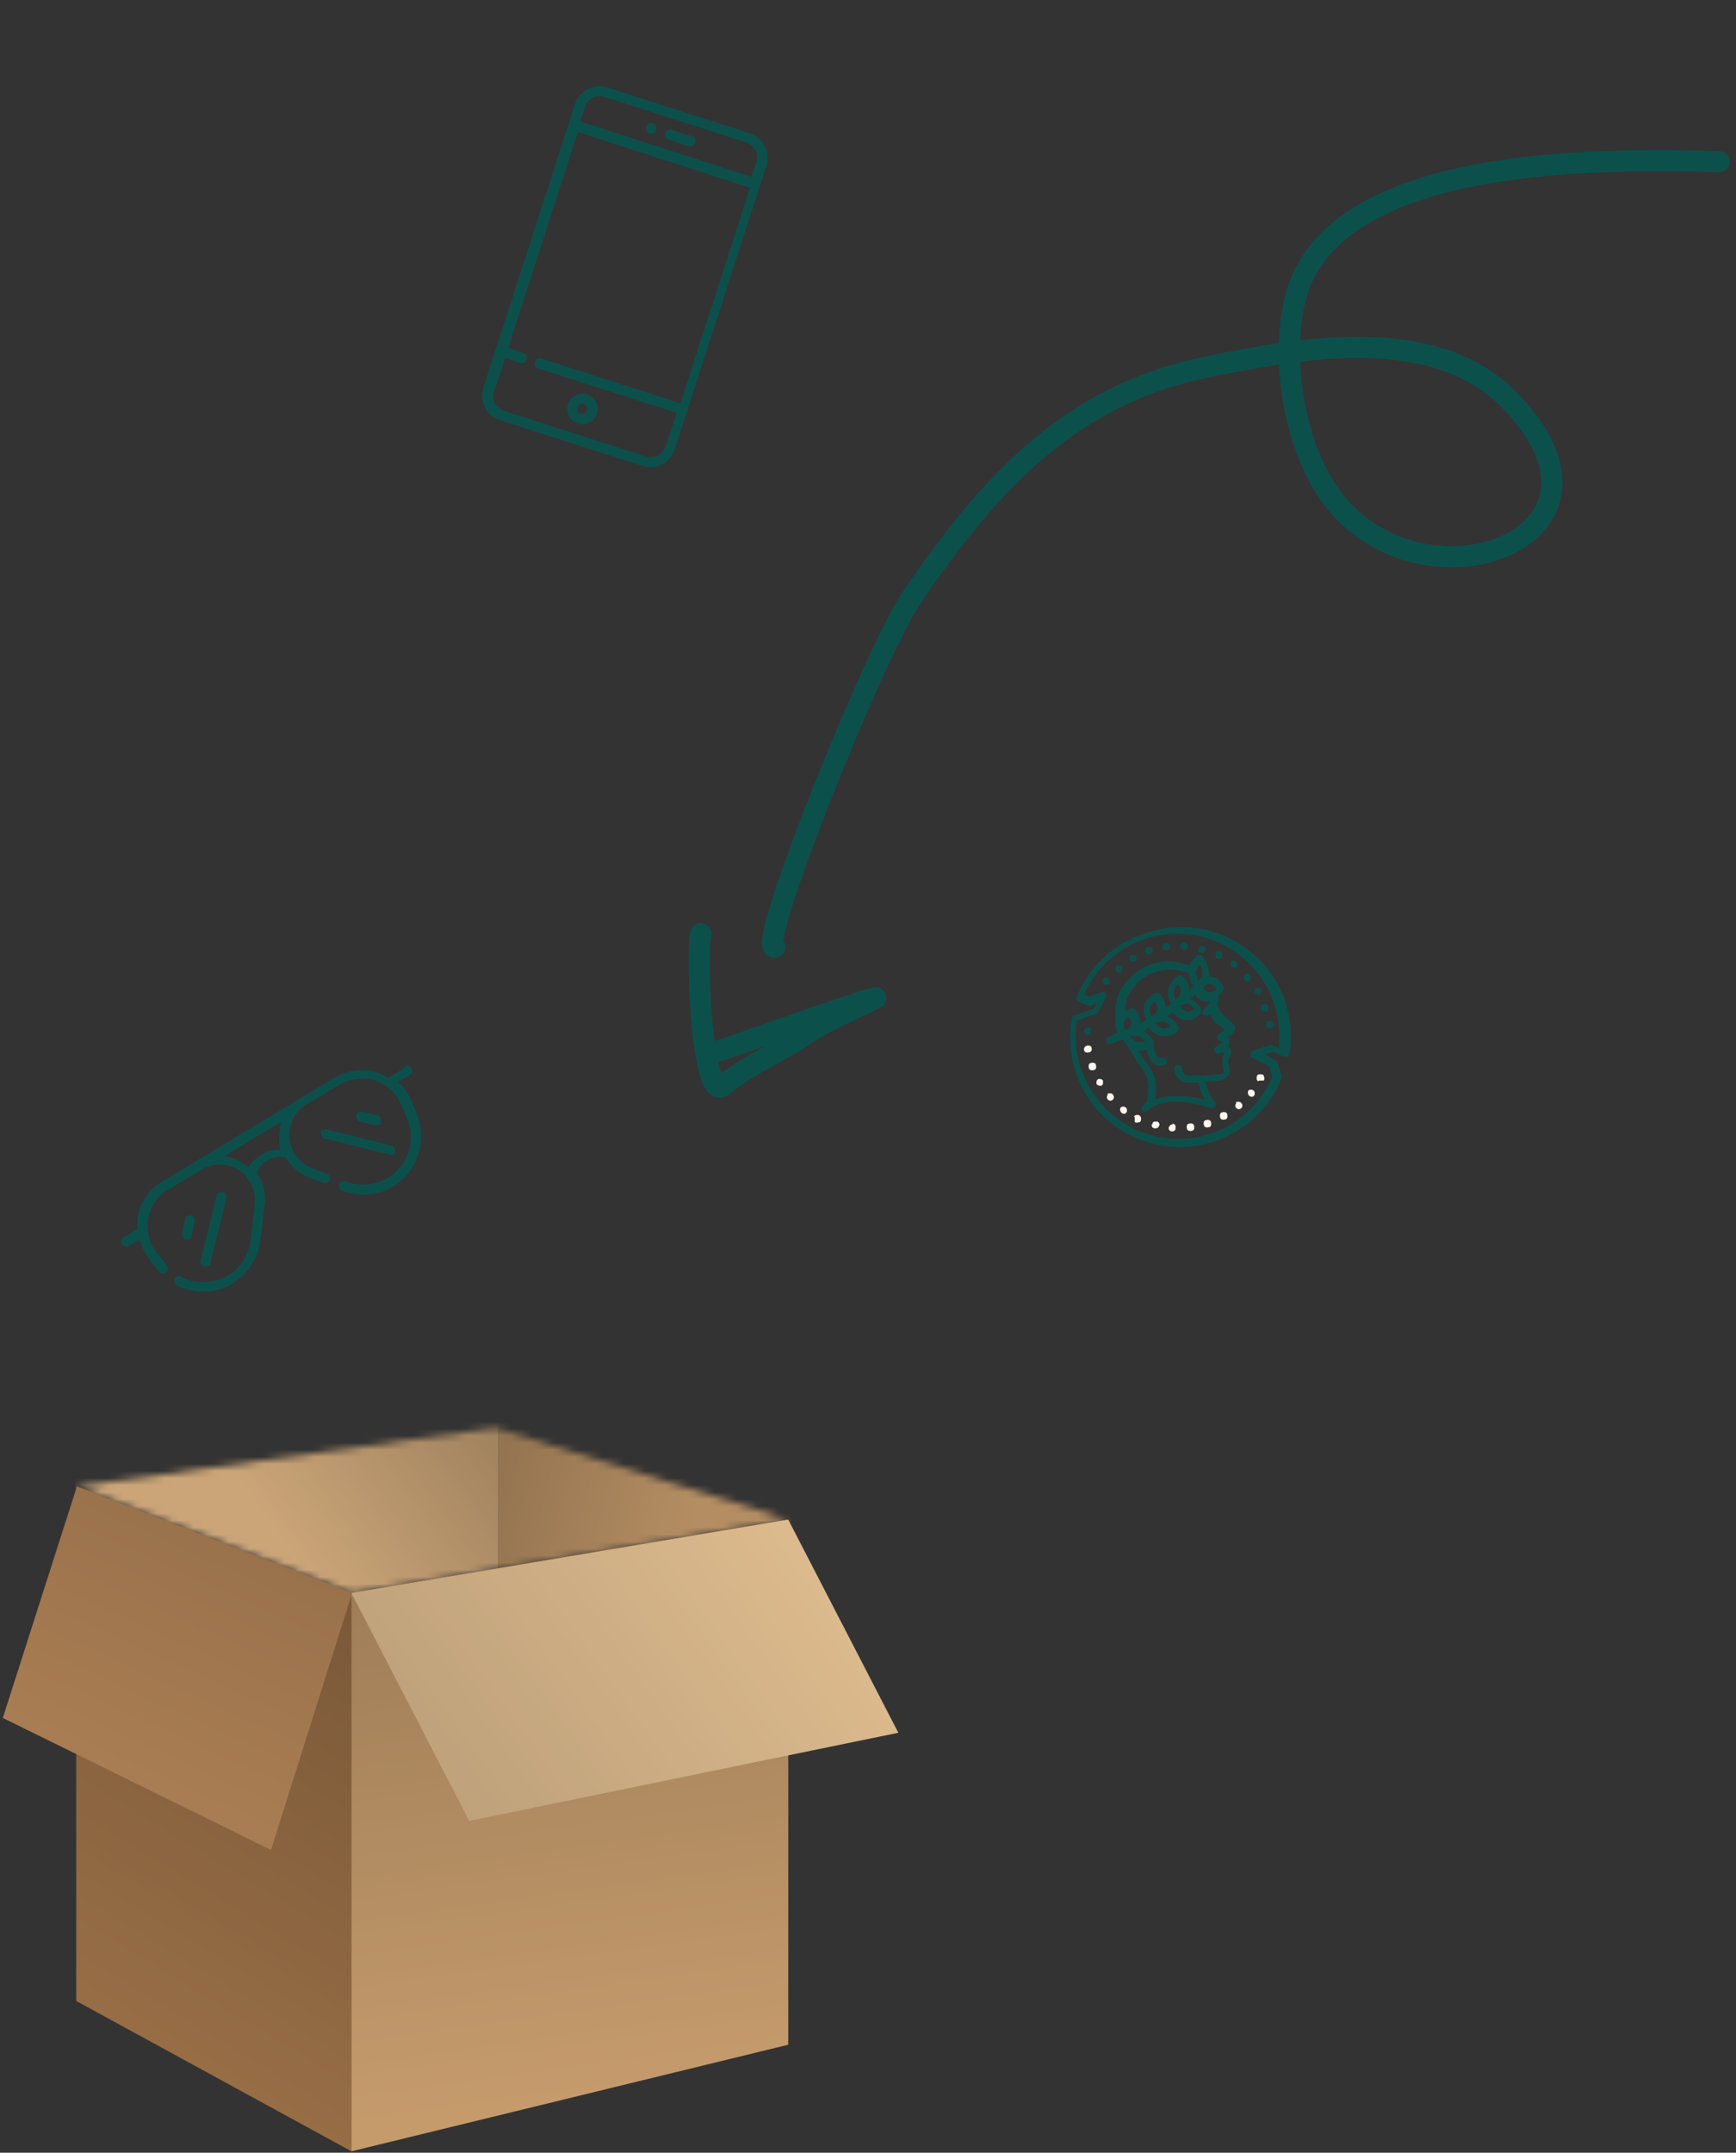<?xml version="1.0" encoding="UTF-8"?>
<svg id="Layer_1" data-name="Layer 1" xmlns="http://www.w3.org/2000/svg" xmlns:xlink="http://www.w3.org/1999/xlink" version="1.1" viewBox="0 0 246 305">
  <rect x="0" y="0" width="246" height="305" fill="#333333" stroke="none"/>
  <defs>
    <style>
      .cls-1 {
        fill: #a97d53;
      }

      .cls-1, .cls-2, .cls-3, .cls-4, .cls-5, .cls-6, .cls-7, .cls-8, .cls-9, .cls-10, .cls-11, .cls-12, .cls-13, .cls-14, .cls-15, .cls-16, .cls-17 {
        stroke-width: 0px;
      }

      .cls-2 {
        fill: #cba578;
      }

      .cls-18 {
        mask: url(#mask);
      }

      .cls-3 {
        fill: #c59b6c;
      }

      .cls-4 {
        fill: #22cd71;
      }

      .cls-5, .cls-14 {
        fill: #fff7ed;
      }

      .cls-6 {
        fill: url(#linear-gradient);
      }

      .cls-6, .cls-8, .cls-9, .cls-10, .cls-11, .cls-12 {
        fill-opacity: .2;
      }

      .cls-7 {
        fill: #986e46;
      }

      .cls-8 {
        fill: url(#linear-gradient-6);
      }

      .cls-9 {
        fill: url(#linear-gradient-3);
      }

      .cls-10 {
        fill: url(#linear-gradient-2);
      }

      .cls-11 {
        fill: url(#linear-gradient-4);
      }

      .cls-12 {
        fill: url(#linear-gradient-5);
      }

      .cls-19 {
        fill: none;
        stroke: #0c504c;
        stroke-linecap: round;
        stroke-width: 3px;
      }

      .cls-13, .cls-15 {
        fill: #0c504c;
      }

      .cls-14, .cls-15 {
        fill-rule: evenodd;
      }

      .cls-16 {
        fill: #ddbb8e;
      }

      .cls-17 {
        fill: #b48d62;
      }
    </style>
    <linearGradient id="linear-gradient" x1="85.8" y1="10" x2="74.9" y2="87.5" gradientTransform="translate(0 306) scale(1 -1)" gradientUnits="userSpaceOnUse">
      <stop offset="0" stop-color="#000" stop-opacity="0"/>
      <stop offset="1" stop-color="#000"/>
    </linearGradient>
    <linearGradient id="linear-gradient-2" x1="12.5" y1="19" x2="50.5" y2="81.4" gradientTransform="translate(0 306) scale(1 -1)" gradientUnits="userSpaceOnUse">
      <stop offset="0" stop-color="#000" stop-opacity="0"/>
      <stop offset="1" stop-color="#000"/>
    </linearGradient>
    <mask id="mask" x=".9" y="180.9" width="139.5" height="69.7" maskUnits="userSpaceOnUse">
      <g id="mask0_55700_11213" data-name="mask0 55700 11213">
        <path class="cls-4" d="M111.8,215.3l-61.9,10.4-39-15.1,59.3-8.3,41.6,13Z"/>
      </g>
    </mask>
    <linearGradient id="linear-gradient-3" x1="98.5" y1="91.9" x2="67.3" y2="99.7" gradientTransform="translate(0 306) scale(1 -1)" gradientUnits="userSpaceOnUse">
      <stop offset="0" stop-color="#000" stop-opacity="0"/>
      <stop offset="1" stop-color="#000"/>
    </linearGradient>
    <linearGradient id="linear-gradient-4" x1="37.4" y1="91.4" x2="63.4" y2="110.1" gradientTransform="translate(0 306) scale(1 -1)" gradientUnits="userSpaceOnUse">
      <stop offset="0" stop-color="#000" stop-opacity="0"/>
      <stop offset="1" stop-color="#000"/>
    </linearGradient>
    <linearGradient id="linear-gradient-5" x1="114.6" y1="88.9" x2="40.1" y2="35.8" gradientTransform="translate(0 306) scale(1 -1)" gradientUnits="userSpaceOnUse">
      <stop offset="0" stop-color="#000" stop-opacity="0"/>
      <stop offset="1" stop-color="#000"/>
    </linearGradient>
    <linearGradient id="linear-gradient-6" x1="17.6" y1="54.3" x2="33.7" y2="89.7" gradientTransform="translate(0 306) scale(1 -1)" gradientUnits="userSpaceOnUse">
      <stop offset="0" stop-color="#000" stop-opacity="0"/>
      <stop offset="1" stop-color="#000" stop-opacity=".5"/>
    </linearGradient>
  </defs>
  <path class="cls-19" d="M243.6,22.9c-14.3-.3-55.1-1.6-60.1,19.6-2.1,8.8,0,22.2,6.3,29.3,13.5,15.3,42.9,3.8,23.9-15.3-10.7-10.7-29.5-7.2-42.7-4.5-19.6,4-31,16.8-41.7,32.5-5.5,8-22.4,50.5-19.5,49.7"/>
  <path class="cls-19" d="M101.5,149c2.9-.9,24.9-8.8,22.4-7.5-3.3,1.7-7,3.1-10.1,5.3-3.7,2.5-7.9,4.1-11.3,7-3,2.5-3.9-18-3.2-21.5"/>
  <path class="cls-3" d="M49.8,304.8v-79.1l61.9-10.4v74.4l-61.9,15.1Z"/>
  <path class="cls-6" d="M49.8,304.8v-79.1l61.9-10.4v74.4l-61.9,15.1Z"/>
  <path class="cls-7" d="M49.8,304.8v-79.1l-39-15.1v72.9l39,21.3Z"/>
  <path class="cls-10" d="M49.8,304.8v-79.1l-39-15.1v72.9l39,21.3Z"/>
  <g class="cls-18">
    <g>
      <rect class="cls-17" x="70.6" y="180.9" width="69.7" height="69.7"/>
      <rect class="cls-9" x="70.6" y="180.9" width="69.7" height="69.7"/>
      <rect class="cls-2" x=".9" y="180.9" width="69.7" height="69.7"/>
      <rect class="cls-11" x=".9" y="180.9" width="69.7" height="69.7"/>
    </g>
  </g>
  <path class="cls-16" d="M66.5,258l-16.7-32.3,61.9-10.4,15.6,30.2-60.9,12.5Z"/>
  <path class="cls-12" d="M66.5,258l-16.7-32.3,61.9-10.4,15.6,30.2-60.9,12.5Z"/>
  <path class="cls-1" d="M38.4,262.1l11.5-36.4-39-15.1L.4,243.4l38,18.7Z"/>
  <path class="cls-8" d="M38.4,262.1l11.5-36.4-39-15.1L.4,243.4l38,18.7Z"/>
  <path class="cls-13" d="M57.2,151.4l-2,1.2c0,0-.1,0-.2.1-.5-.3-.9-.5-1.4-.7-2.1-.7-4.4-.4-6.2.7l-24.4,14.7c-1.9,1.1-3.2,3-3.5,5.2,0,.5-.1,1,0,1.5,0,0,0,0,0,0l-2,1.2c-.3.2-.4.6-.2,1,.2.3.6.4,1,.2l1.5-.9c.3,1.1.8,2.1,1.5,3l1.3,1.6c.2.3.7.3,1,0,.3-.2.3-.7,0-1l-1.3-1.6c-1.1-1.4-1.6-3.2-1.3-4.9.3-1.8,1.3-3.3,2.9-4.2l4.7-2.8c1.2-.7,2.7-.9,4-.5,1,.3,1.9.9,2.5,1.7,0,0,0,0,0,.1.8,1,1.1,2.3,1,3.6l-.6,5.1c-.3,2.9-2.4,5.2-5.2,5.8-1.5.3-3.2.2-4.6-.6-.3-.2-.8,0-.9.3-.2.3,0,.8.3.9,1.7.9,3.7,1.1,5.5.7.9-.2,1.7-.5,2.4-1,2.1-1.3,3.6-3.5,3.9-6.1l.6-5.1c.2-1.6-.2-3.1-1.1-4.4.6-1.6,2.3-2.6,4.1-2.2,0,0,0,0,0,0,.7,1.2,1.8,2.2,3.2,2.8l2.1.8c.4.1.8,0,.9-.4.1-.4,0-.8-.4-.9l-2.1-.8c-2.3-.9-3.6-3.3-3.1-5.7.3-1.4,1.1-2.6,2.3-3.3l4.7-2.8c1.5-.9,3.4-1.1,5.1-.6,1.7.6,3,1.8,3.7,3.5l.8,1.9c1,2.4.5,5.1-1.1,7-1.9,2.2-4.9,2.9-7.6,1.9-.4-.1-.8,0-.9.4-.1.4,0,.8.4.9,2.4.9,5.1.7,7.2-.6.7-.4,1.4-1,2-1.7,2-2.4,2.5-5.6,1.4-8.5l-.8-1.9c-.4-1.1-1.1-2-1.9-2.7l1.7-1c.3-.2.4-.6.2-1-.2-.3-.6-.4-1-.2ZM39.7,159.9c-.2,1-.2,2.1,0,3-1,0-1.9.2-2.7.7-.7.5-1.4,1.1-1.8,1.8-.7-.6-1.6-1.1-2.5-1.4-.3,0-.6-.2-.9-.2l8.1-4.9c-.1.3-.2.6-.3.9Z"/>
  <path class="cls-13" d="M26.3,172.6l-.5,2.1c0,.4.1.8.5.9.2,0,.4,0,.5,0s.3-.2.3-.4l.5-2.1c0-.4-.1-.8-.5-.9-.4,0-.8.1-.9.5Z"/>
  <path class="cls-13" d="M29,179.4c.2,0,.4,0,.5,0,.2,0,.3-.2.3-.4l2.3-9.2c0-.4-.1-.8-.5-.9-.4,0-.8.1-.9.5l-2.3,9.2c0,.4.1.8.5.9Z"/>
  <path class="cls-13" d="M53.7,159.3c.2,0,.3-.2.3-.4,0-.4-.1-.8-.5-.9l-2.1-.5c-.4,0-.8.1-.9.5,0,.4.1.8.5.9l2.1.5c.2,0,.4,0,.5,0Z"/>
  <path class="cls-13" d="M45.5,160.4c0,.4.1.8.5.9l9.2,2.3c.2,0,.4,0,.5,0,.2,0,.3-.2.3-.4,0-.4-.1-.8-.5-.9l-9.2-2.3c-.4,0-.8.1-.9.5Z"/>
  <path class="cls-13" d="M106.3,18.9l-20.2-6.5c-1.9-.6-4,.4-4.6,2.3l-13,40.2c-.6,1.9.4,4,2.3,4.6l20.2,6.5c1.9.6,4-.4,4.6-2.3l13-40.2c.6-1.9-.4-4-2.3-4.6ZM96.3,57.1l-19.6-6.3c-.4-.1-.8,0-.9.5s0,.8.5.9l19.6,6.3-1.6,4.8c-.4,1.1-1.6,1.8-2.7,1.4l-20.2-6.5c-1.1-.4-1.8-1.6-1.4-2.7l1.6-4.8,2.1.7c.4.1.8,0,.9-.5.1-.4,0-.8-.5-.9l-2.1-.7,9.9-30.6,24.4,7.9-9.9,30.6ZM106.6,25.1l-24.4-7.9.7-2.1c.4-1.1,1.6-1.8,2.7-1.4l20.2,6.5c1.1.4,1.8,1.6,1.4,2.7l-.7,2.1Z"/>
  <path class="cls-13" d="M98,19.3l-2.8-.9c-.4-.1-.8,0-.9.5-.1.4,0,.8.5.9l2.8.9c.4.1.8,0,.9-.5.1-.4,0-.8-.5-.9Z"/>
  <path class="cls-13" d="M83.2,55.9c-1.1-.4-2.4.3-2.7,1.4-.4,1.1.3,2.4,1.4,2.7,1.1.4,2.4-.3,2.7-1.4.4-1.1-.3-2.4-1.4-2.7ZM82.3,58.6c-.4-.1-.6-.5-.5-.9.1-.4.5-.6.9-.5.4.1.6.5.5.9-.1.4-.5.6-.9.5Z"/>
  <path class="cls-13" d="M92.1,18.9c.4.1.8,0,.9-.5s0-.8-.5-.9c-.4-.1-.8,0-.9.5-.1.4,0,.8.5.9Z"/>
  <path class="cls-13" d="M163,135.2c.3,0,.4-.4.3-.7,0-.3-.4-.4-.7-.3-.3,0-.4.4-.3.7,0,.3.4.4.7.3Z"/>
  <path class="cls-5" d="M171.3,159.7c.3,0,.4-.4.3-.7,0-.3-.4-.4-.7-.3-.3,0-.4.4-.3.7,0,.3.4.4.7.3Z"/>
  <path class="cls-13" d="M179.4,143.3c.3,0,.4-.4.3-.7,0-.3-.4-.4-.7-.3-.3,0-.4.4-.3.7,0,.3.4.4.7.3Z"/>
  <path class="cls-5" d="M155,151.6c.3,0,.4-.4.3-.7,0-.3-.4-.4-.7-.3-.3,0-.4.4-.3.7,0,.3.4.4.7.3Z"/>
  <path class="cls-15" d="M172.3,135.1c0,.2,0,.4,0,.6s.4.2.6.1c.2,0,.3-.2.3-.5,0-.2,0-.4-.3-.5-.3-.1-.6,0-.7.2Z"/>
  <path class="cls-14" d="M160.8,158.3c0,.2,0,.4,0,.6s.4.2.6.1c.2,0,.3-.2.3-.5,0-.2-.1-.4-.3-.5-.3-.1-.6,0-.7.2Z"/>
  <path class="cls-14" d="M178.4,153.1c.2,0,.4,0,.6,0s.2-.4.1-.6c0-.2-.2-.3-.5-.3-.2,0-.4,0-.5.3-.1.3,0,.6.2.7Z"/>
  <path class="cls-15" d="M158.9,137.6c.2-.2.2-.5,0-.7-.2-.2-.5-.2-.7,0-.2.2-.2.5,0,.7,0,.1.2.2.4.2.1,0,.3,0,.4-.1Z"/>
  <path class="cls-14" d="M175.2,156.3c-.2.2-.2.5,0,.7.2.2.5.2.7,0,.2-.2.2-.5,0-.7,0-.1-.2-.2-.4-.2-.1,0-.3,0-.4.1Z"/>
  <path class="cls-15" d="M177.1,138.8c.2-.2.2-.5,0-.7-.2-.2-.5-.2-.7,0-.2.2-.2.5,0,.7,0,.1.2.2.4.2.1,0,.3,0,.4-.1Z"/>
  <path class="cls-14" d="M157,155.1c-.2.2-.2.5,0,.7.2.2.5.2.7,0,.2-.2.2-.5,0-.7,0-.1-.2-.2-.4-.2-.1,0-.3,0-.4.1Z"/>
  <path class="cls-15" d="M167.8,134.6c.3,0,.5-.2.5-.5,0-.3-.2-.5-.5-.6-.3,0-.5.2-.5.5,0,.1,0,.3.1.4,0,.1.2.2.4.2Z"/>
  <path class="cls-14" d="M166.2,159.3c-.3,0-.5.2-.6.5,0,.3.2.5.5.5.3,0,.5-.2.5-.5,0-.1,0-.3-.1-.4,0-.1-.2-.2-.4-.2Z"/>
  <path class="cls-15" d="M154.2,145.6c-.3,0-.5.2-.6.5,0,.3.2.5.5.5.3,0,.5-.2.5-.5,0-.1,0-.3-.1-.4,0-.1-.2-.2-.4-.2Z"/>
  <path class="cls-15" d="M160.8,136.2c.2-.1.3-.5.2-.7-.1-.2-.5-.3-.7-.2-.2.1-.3.5-.2.7,0,.1.2.2.3.2.1,0,.3,0,.4,0Z"/>
  <path class="cls-5" d="M173.6,158.6c.3,0,.4-.4.3-.7,0-.3-.4-.4-.7-.3-.3,0-.4.4-.3.7,0,.3.4.4.7.3Z"/>
  <path class="cls-15" d="M177.8,140.7c.1.2.5.3.7.2.2-.1.3-.5.2-.7-.1-.2-.5-.3-.7-.2-.1,0-.2.2-.2.3,0,.1,0,.3,0,.4Z"/>
  <path class="cls-14" d="M156.3,153.1c-.1-.2-.5-.3-.7-.2-.2.1-.3.5-.2.7.1.2.5.3.7.2.1,0,.2-.2.2-.3,0-.1,0-.3,0-.4Z"/>
  <path class="cls-15" d="M170.9,134.6c0-.2,0-.4-.2-.5-.2-.1-.4-.1-.6,0-.2.1-.3.3-.3.5,0,.2.2.4.4.4.3,0,.6,0,.6-.4Z"/>
  <path class="cls-14" d="M163.2,159.3c0,.2,0,.4.2.5s.4.1.6,0c.2-.1.3-.3.3-.5,0-.2-.2-.4-.4-.4-.3,0-.6,0-.6.4Z"/>
  <path class="cls-15" d="M157.2,139.4c.1-.2.1-.4,0-.6-.1-.2-.3-.3-.5-.3-.2,0-.4.2-.4.4,0,.2,0,.4.2.5.2.2.6.1.7,0Z"/>
  <path class="cls-14" d="M176.9,154.5c-.1.2-.1.4,0,.6.1.2.3.3.5.3s.4-.2.4-.4c0-.2,0-.4-.2-.5-.2-.2-.6-.1-.7,0Z"/>
  <path class="cls-15" d="M175.3,137c.1-.2.1-.4,0-.6-.1-.2-.3-.3-.5-.3-.2,0-.4.2-.4.4,0,.2,0,.4.2.5.2.2.6.1.7,0Z"/>
  <path class="cls-14" d="M158.8,156.9c-.1.2-.1.4,0,.6.1.2.3.3.5.3.2,0,.4-.2.4-.4s0-.4-.2-.5c-.2-.2-.6-.1-.7,0Z"/>
  <path class="cls-15" d="M165.4,134.6c.2,0,.4-.2.4-.4,0-.2,0-.4-.2-.5-.2-.1-.4-.1-.6,0-.2.1-.3.3-.3.5,0,.3.3.5.6.4Z"/>
  <path class="cls-5" d="M168.9,160.2c.3,0,.4-.4.3-.7,0-.3-.4-.4-.7-.3-.3,0-.4.4-.3.7,0,.3.4.4.7.3Z"/>
  <path class="cls-15" d="M179.8,144.7c-.2,0-.4.2-.4.4,0,.2,0,.4.2.5.2.1.4.1.6,0,.2-.1.3-.3.3-.5,0-.3-.3-.5-.6-.4Z"/>
  <path class="cls-14" d="M154.3,149.1c.2,0,.4-.2.4-.4s0-.4-.2-.5-.4-.1-.6,0c-.2.1-.3.3-.3.5,0,.3.3.5.6.4Z"/>
  <path class="cls-13" d="M171.5,138.4c0,0-.1,0-.2,0,0-.1,0-.2,0-.4,0-.9-.3-1.8-.9-2.5-.1-.2-.4-.2-.6-.2,0,0-.1,0-.2.1-.4.4-.8.9-1.1,1.4-3-1.2-6.3-.5-8.5,1.9-1.5,1.4-2.2,3.6-1.9,5.6,0,0,0,.1,0,.2-.1.6,0,1.3.3,1.8-.4.2-.9.4-1.3.6-.3,0-.4.4-.3.7,0,.3.4.4.7.3h0c.5-.2,1-.4,1.6-.6.2.2.3.4.5.6.4.6.7,1.2,1,1.6.1.2.2.3.3.5.2.3.4.6.6.9.9,1.2,1.6,2.1,1,5.2,0,0,0,0,0,0-.2.2-.4.4-.6.6-.2.2-.2.5,0,.7.2.2.5.2.7,0,.7-.7,2.9-2.3,9-.4.2,0,.5,0,.6-.2.1-.2.1-.4,0-.6-.7-.9-1.2-1.9-1.4-3,.7,0,1.4,0,2-.1.5,0,.9-.3,1.2-.7.3-.4.3-.9.2-1.3-.2-.6-.2-1.1,0-1.3.4-.4.3-1,0-1.4l-.2-.2c.3-.4.3-1,0-1.3l.5-.3c.3-.2.4-.5.5-.8,0-.3-.1-.6-.4-.9l-1.3-1.1c-.2-.2-.4-.4-.5-.7l-.3-.8c.2-.4.2-.8.1-1.2.3-.2.6-.5.8-.8,0-.1,0-.3,0-.5-.1-.2-.8-1.5-1.9-1.5ZM170.1,136.7c.2.4.3.8.3,1.2,0,.4-.3.8-.6,1.1-.2-.4-.3-.8-.3-1.2,0-.4.3-.8.5-1.1ZM160.9,139.5c1.9-2,5-2.7,7.6-1.6,0,.6.2,1.3.6,1.8-.2.2-.4.4-.6.6h0s0,0,0,0h0s0,0,0,0c0-.8-.4-1.6-1-2.1-.2,0-.3,0-.5,0,0,0,0,0,0,0-.7.5-1.2,1.2-1.5,2,0,.7,0,1.4.5,2-.3.2-.5.4-.8.6,0-.8-.4-1.6-1-2.1-.1,0-.3,0-.5,0,0,0,0,0,0,0-.4.2-1.4.9-1.6,1.9-.1.7,0,1.3.4,1.9-.3.2-.6.3-.9.5,0-.7-.3-1.5-.8-2-.2-.2-.4-.2-.6-.1-.3.1-.5.3-.8.4,0-1.5.6-2.9,1.7-3.8h0ZM166.3,140.5c.1-.4.3-.8.7-1.1.2.4.3.8.3,1.2,0,.4-.3.8-.7,1-.2-.3-.3-.8-.3-1.2h0ZM169.3,142.9c-.3.3-.7.4-1.1.4-.4-.1-.7-.4-1-.7.3-.3.7-.4,1.1-.4.4.1.7.4.9.7h0ZM165.9,145.4c-.4.2-.8.3-1.2.3-.4-.1-.7-.4-1-.7.4-.2.8-.3,1.2-.3.4.1.7.4,1,.7ZM162.9,142.9c.1-.4.4-.7.8-1,.2.3.3.8.3,1.2-.1.4-.4.7-.8.9-.2-.3-.3-.7-.3-1.2ZM160.1,146.9c.4-.2.8-.2,1.2-.1.4.1.7.4,1,.7-.4.2-.8.2-1.2.1-.4-.1-.7-.4-1-.7ZM159.2,144.9c.2-.4.5-.7.8-.8.2.3.3.7.3,1.1-.1.4-.4.6-.8.8h0c-.2-.3-.3-.7-.3-1.1h0ZM173.9,145.7l-1.2.8c-.2.1-.2.3-.2.5,0,.2.1.4.3.4l.5.2-1,.7c-.2.1-.3.4-.2.7.1.2.4.3.6.3,0,0,0,0,.1,0l.4-.3.3.3c-.4.5-.4,1.3-.1,2.3,0,.1,0,.3,0,.4,0,.1-.2.2-.4.2-.8,0-1.7.1-2.5.2h0c-.8,0-1.4,0-1.9,0-.3,0-.6,0-.8-.3-.2-.2-.3-.5-.3-.8,0-.2-.1-.4-.3-.4-.2,0-.4,0-.5,0s-.3.3-.3.4c0,.6.2,1.1.6,1.5.4.4,1,.6,1.5.6.4,0,.9,0,1.4,0,.1.8.4,1.7.8,2.4-3.4-.8-5.6-.6-7,0,.4-3-.4-4.1-1.3-5.3-.2-.3-.4-.5-.6-.8,0-.2-.2-.3-.3-.5,0,0-.1-.2-.2-.3.4,0,.8,0,1.1-.2,0,0,0,0,.1,0,.1.6.4,1.6,1.2,2.1.4.2.9.3,1.3.1.3,0,.4-.4.3-.7s-.4-.4-.7-.3c-.1,0-.3,0-.4,0-.4-.3-.7-1.2-.7-1.7,0,0,0,0,0-.1,0-.1,0-.3,0-.5-.3-.6-.9-1.2-1.5-1.5.3-.1.6-.3.8-.5.4.6,1,1,1.7,1.2.4,0,.9,0,1.3-.1.5-.1.9-.4,1.2-.7.1-.2.1-.4,0-.5-.3-.7-.9-1.2-1.6-1.5.3-.2.5-.4.8-.6.4.6,1,1,1.6,1.1.3,0,.7,0,1,0,.5-.2,1-.5,1.4-1,0-.2,0-.3,0-.5-.3-.7-.9-1.2-1.6-1.5,0,0,.1,0,.2-.1h0s0,0,0,0h0s0,0,0,0h0s0,0,0,0h0s0,0,0,0c.2-.2.3-.3.5-.5.4.5.9.9,1.6,1,.2,0,.3,0,.5,0-.1.4-.4.8-.8,1.1-.1.1-.2.3-.2.5,0,.2.1.3.3.4.2,0,.4,0,.5,0,.1,0,.2-.2.3-.2h0c.2.5.4.9.8,1.2l1.3,1.1ZM171.3,140.6c-.4-.1-.7-.4-.9-.7.3-.3.7-.5,1.1-.5.4.1.7.4.9.7-.3.3-.6.5-1,.5Z"/>
  <path class="cls-13" d="M162,132.3c-4.3,1.5-7.7,4.7-9.4,8.9-.1.3,0,.6.3.7l1.3.6c.1,0,.2,0,.4,0l.8-.3-.3.7-2.9,1c-.2,0-.3.2-.3.4-1.4,7.8,3.3,15.4,11,17.6,7.6,2.2,15.7-1.7,18.7-9.1,0-.1,0-.2,0-.4l-.6-1.9c0-.1-.1-.2-.3-.3h-.3c0-.2,0-.2,0-.2l-1.1-.6,1.1-.4,1.5.7c.1,0,.3,0,.5,0,.1,0,.2-.2.3-.4.9-5.4-1.1-10.8-5.3-14.3-4.2-3.5-9.8-4.6-15-2.8ZM181.4,148.6l-1.1-.5c-.1,0-.3,0-.4,0l-2.4.8c-.2,0-.3.2-.3.5,0,.2,0,.4.3.5l2.3,1.1s0,0,0,0h0s.5,1.5.5,1.5c-2.8,6.8-10.2,10.3-17.3,8.3-7-2-11.5-8.9-10.4-16.2l2.8-1c.1,0,.2-.1.3-.3l1-2c0-.2,0-.4,0-.6s-.4-.2-.6-.1l-1.8.6-.7-.3c2.9-6.5,10.1-10,17-8.1,6.9,1.9,11.4,8.5,10.6,15.6Z"/>
</svg>
